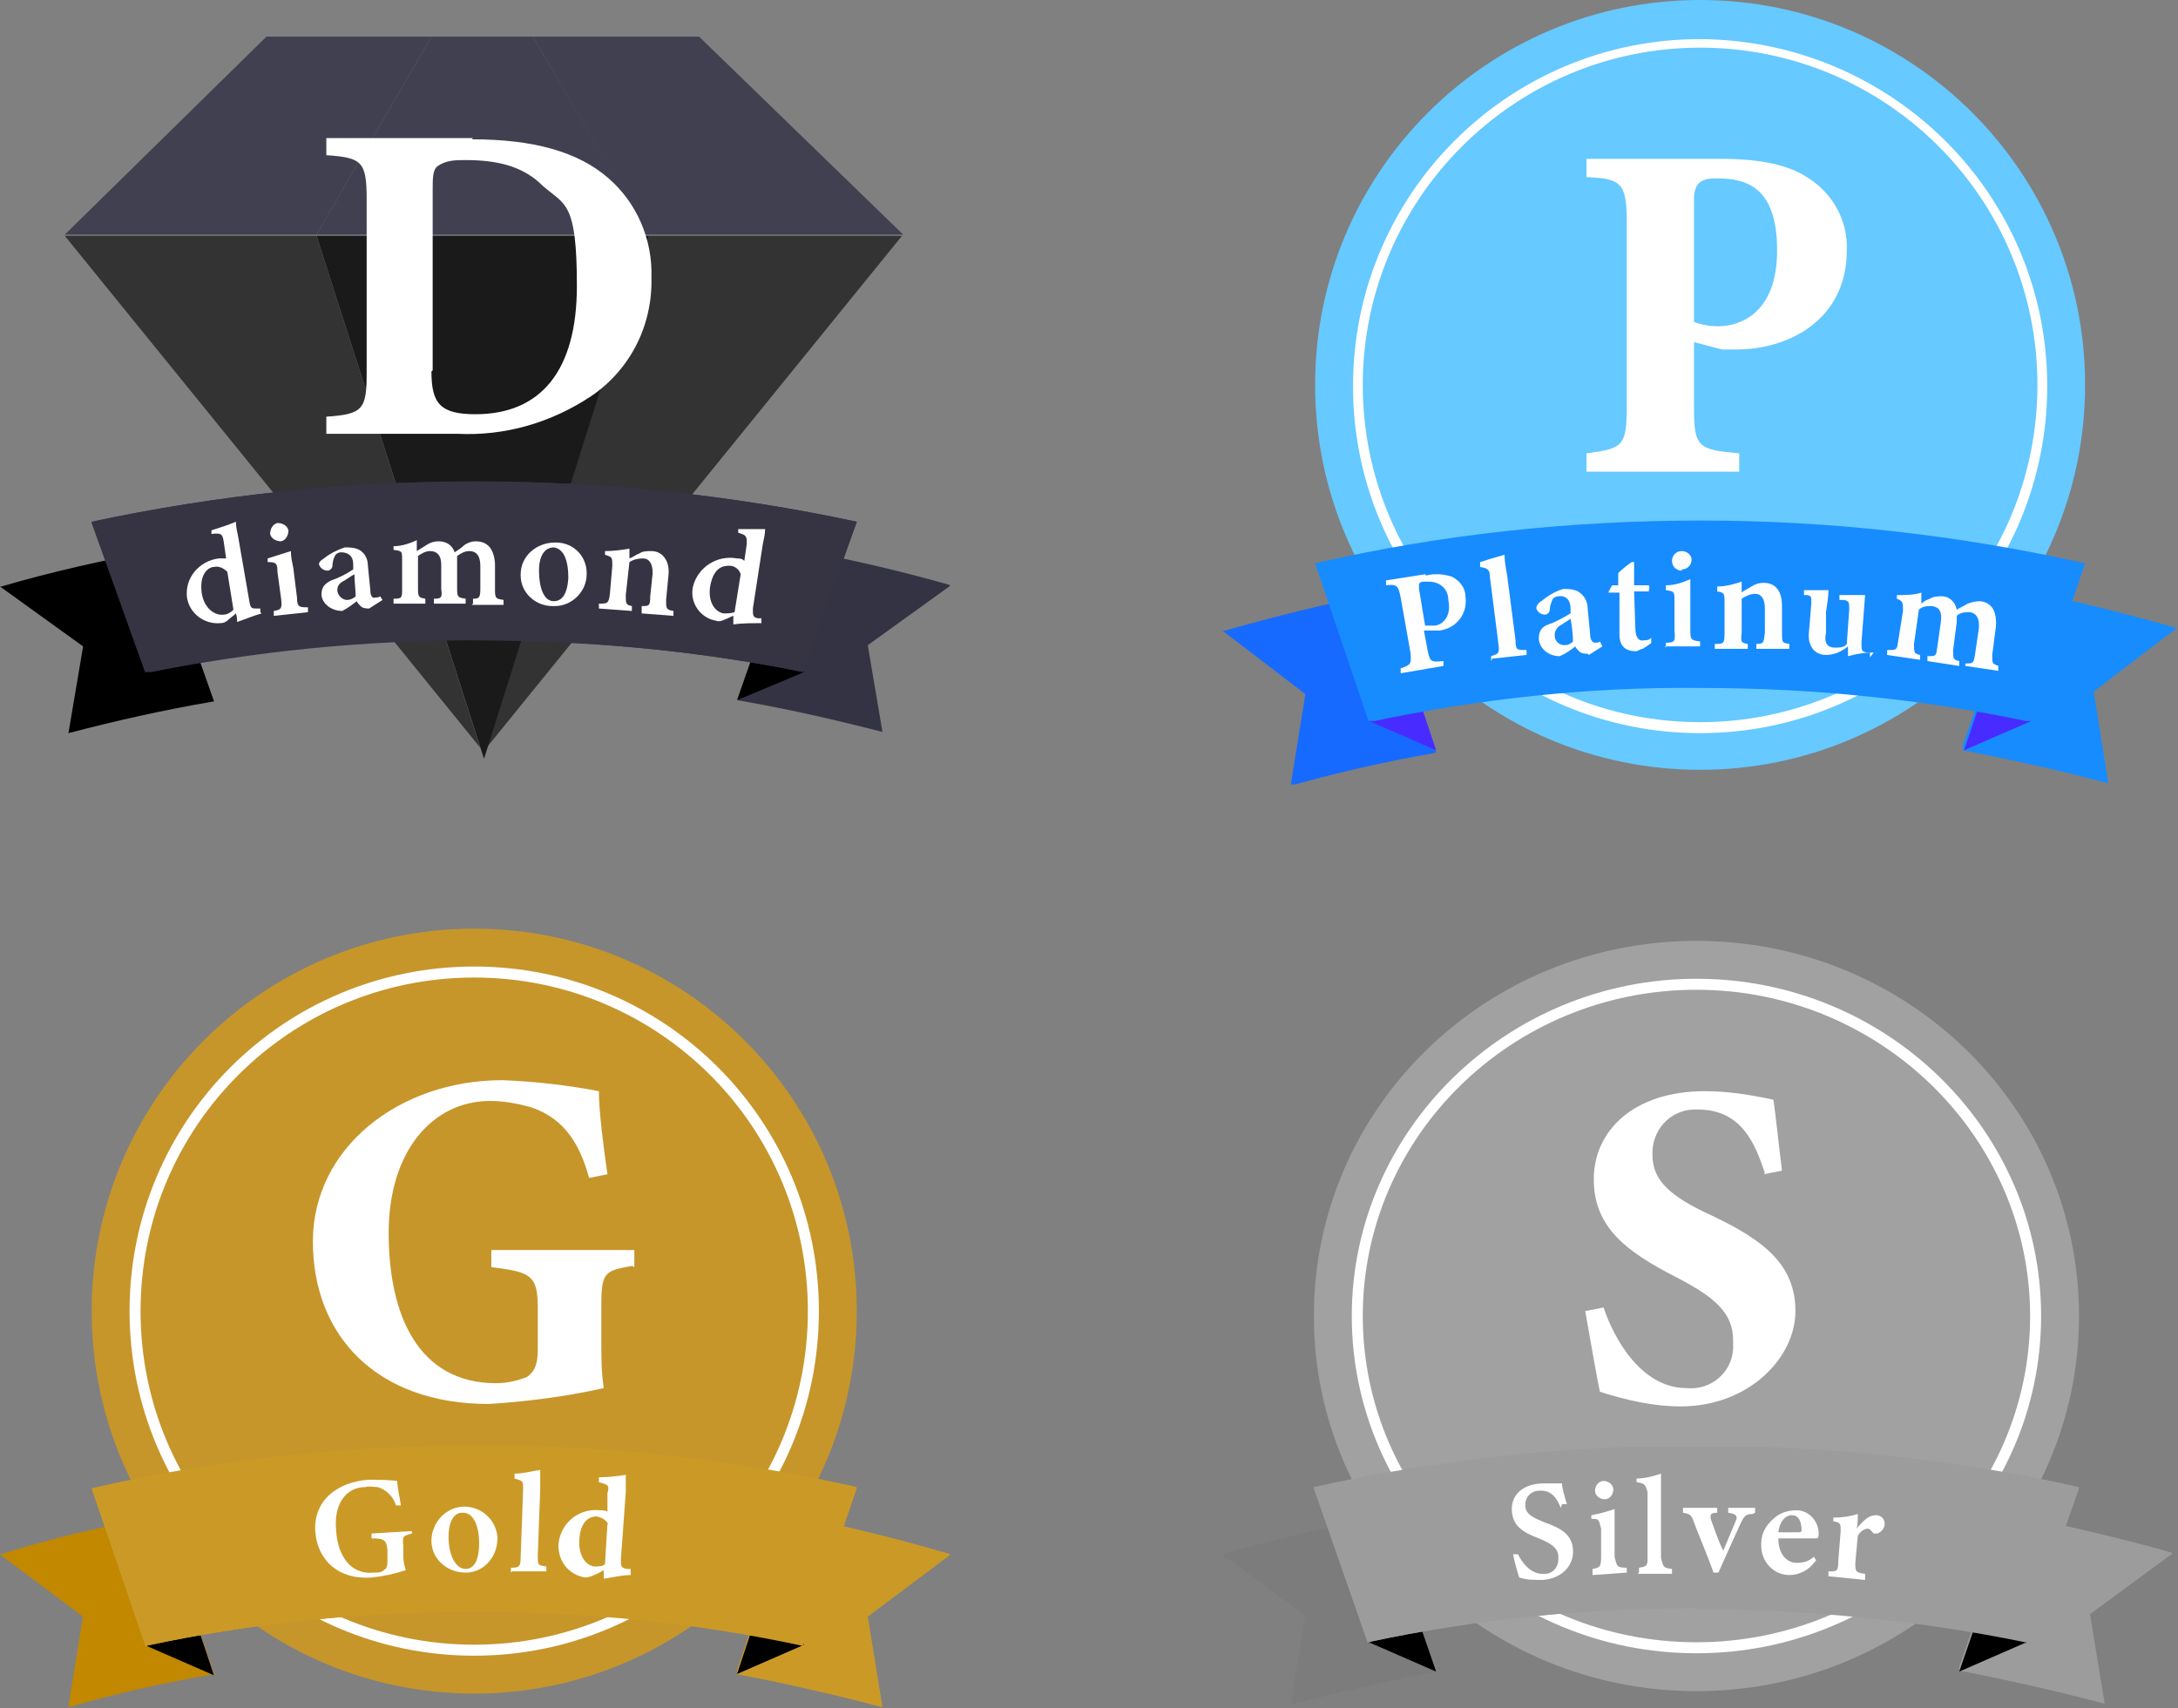 <?xml version="1.0" encoding="UTF-8"?>
<svg xmlns="http://www.w3.org/2000/svg" width="178.2" height="139.8" version="1.1" xmlns:xlink="http://www.w3.org/1999/xlink" viewBox="0 0 178.2 139.8">
  <rect x="0" y="0" width="178.2" height="139.8" fill="#808080" stroke="none"/>
  <defs>
    <style>
      .cls-1 {
        clip-path: url(#clippath-45);
      }

      .cls-2 {
        fill: url(#_名称未設定グラデーション_24);
      }

      .cls-2, .cls-3, .cls-4, .cls-5, .cls-6, .cls-7, .cls-8, .cls-9, .cls-10, .cls-11, .cls-12, .cls-13, .cls-14, .cls-15, .cls-16, .cls-17, .cls-18, .cls-19, .cls-20, .cls-21, .cls-22, .cls-23, .cls-24, .cls-25, .cls-26, .cls-27, .cls-28, .cls-29, .cls-30, .cls-31, .cls-32, .cls-33 {
        stroke-width: 0px;
      }

      .cls-34 {
        clip-path: url(#clippath-20);
      }

      .cls-3 {
        fill: url(#_名称未設定グラデーション_2);
      }

      .cls-35 {
        clip-path: url(#clippath-11);
      }

      .cls-36 {
        clip-path: url(#clippath-16);
      }

      .cls-37 {
        clip-path: url(#clippath-33);
      }

      .cls-4 {
        fill: #000;
      }

      .cls-38 {
        clip-path: url(#clippath-47);
      }

      .cls-5 {
        fill: url(#_名称未設定グラデーション_15);
      }

      .cls-39 {
        clip-path: url(#clippath-41);
      }

      .cls-40 {
        clip-path: url(#clippath-32);
      }

      .cls-6 {
        fill: url(#_名称未設定グラデーション_26);
      }

      .cls-7 {
        fill: url(#_名称未設定グラデーション_12);
      }

      .cls-8 {
        fill: url(#_名称未設定グラデーション_13);
      }

      .cls-9 {
        fill: url(#_名称未設定グラデーション_5);
      }

      .cls-41 {
        clip-path: url(#clippath-2);
      }

      .cls-42 {
        clip-path: url(#clippath-13);
      }

      .cls-43, .cls-44 {
        isolation: isolate;
      }

      .cls-45 {
        clip-path: url(#clippath-37);
      }

      .cls-46 {
        clip-path: url(#clippath-46);
      }

      .cls-47 {
        clip-path: url(#clippath-25);
      }

      .cls-10 {
        fill: url(#_名称未設定グラデーション_10);
      }

      .cls-48 {
        clip-path: url(#clippath-15);
      }

      .cls-49 {
        clip-path: url(#clippath-6);
      }

      .cls-50 {
        clip-path: url(#clippath-40);
      }

      .cls-51 {
        clip-path: url(#clippath-26);
      }

      .cls-11 {
        fill: url(#_名称未設定グラデーション_4);
      }

      .cls-12 {
        fill: none;
      }

      .cls-13 {
        fill: url(#_名称未設定グラデーション_11);
      }

      .cls-52 {
        clip-path: url(#clippath-7);
      }

      .cls-53 {
        clip-path: url(#clippath-21);
      }

      .cls-54 {
        clip-path: url(#clippath-34);
      }

      .cls-55 {
        clip-path: url(#clippath-1);
      }

      .cls-56 {
        clip-path: url(#clippath-4);
      }

      .cls-57 {
        clip-path: url(#clippath-38);
      }

      .cls-58 {
        clip-path: url(#clippath-36);
      }

      .cls-59 {
        clip-path: url(#clippath-27);
      }

      .cls-14 {
        fill: url(#_名称未設定グラデーション);
      }

      .cls-60 {
        clip-path: url(#clippath-44);
      }

      .cls-15 {
        fill: url(#_名称未設定グラデーション_22);
      }

      .cls-61 {
        clip-path: url(#clippath-12);
      }

      .cls-16 {
        fill: url(#_名称未設定グラデーション_19);
      }

      .cls-17 {
        fill: url(#_名称未設定グラデーション_25);
      }

      .cls-18 {
        fill: url(#_名称未設定グラデーション_3);
      }

      .cls-62 {
        clip-path: url(#clippath-24);
      }

      .cls-19 {
        fill: #482cff;
      }

      .cls-63 {
        clip-path: url(#clippath-30);
      }

      .cls-20 {
        fill: url(#_名称未設定グラデーション_6);
      }

      .cls-64 {
        clip-path: url(#clippath-22);
      }

      .cls-65 {
        clip-path: url(#clippath-9);
      }

      .cls-66 {
        clip-path: url(#clippath-52);
      }

      .cls-67 {
        clip-path: url(#clippath);
      }

      .cls-68 {
        clip-path: url(#clippath-50);
      }

      .cls-21 {
        fill: url(#_名称未設定グラデーション_14);
      }

      .cls-69 {
        clip-path: url(#clippath-48);
      }

      .cls-70 {
        clip-path: url(#clippath-39);
      }

      .cls-22 {
        fill: url(#_名称未設定グラデーション_18);
      }

      .cls-71 {
        clip-path: url(#clippath-19);
      }

      .cls-23 {
        fill: url(#_名称未設定グラデーション_16);
      }

      .cls-72 {
        clip-path: url(#clippath-31);
      }

      .cls-73 {
        clip-path: url(#clippath-3);
      }

      .cls-74 {
        clip-path: url(#clippath-43);
      }

      .cls-75 {
        clip-path: url(#clippath-8);
      }

      .cls-24 {
        fill: url(#_名称未設定グラデーション_8);
      }

      .cls-25 {
        fill: #fff;
      }

      .cls-76 {
        clip-path: url(#clippath-29);
      }

      .cls-77 {
        clip-path: url(#clippath-18);
      }

      .cls-78 {
        clip-path: url(#clippath-14);
      }

      .cls-79 {
        clip-path: url(#clippath-17);
      }

      .cls-26 {
        fill: url(#_名称未設定グラデーション_28);
      }

      .cls-80 {
        clip-path: url(#clippath-5);
      }

      .cls-81 {
        clip-path: url(#clippath-42);
      }

      .cls-27 {
        fill: url(#_名称未設定グラデーション_27);
      }

      .cls-28 {
        fill: url(#_名称未設定グラデーション_7);
      }

      .cls-29 {
        fill: url(#_名称未設定グラデーション_17);
      }

      .cls-30 {
        fill: url(#_名称未設定グラデーション_21);
      }

      .cls-82 {
        clip-path: url(#clippath-10);
      }

      .cls-83 {
        clip-path: url(#clippath-23);
      }

      .cls-84 {
        clip-path: url(#clippath-49);
      }

      .cls-31 {
        fill: url(#_名称未設定グラデーション_20);
      }

      .cls-85 {
        clip-path: url(#clippath-51);
      }

      .cls-44 {
        mix-blend-mode: multiply;
      }

      .cls-32 {
        fill: url(#_名称未設定グラデーション_9);
      }

      .cls-86 {
        clip-path: url(#clippath-28);
      }

      .cls-33 {
        fill: url(#_名称未設定グラデーション_23);
      }

      .cls-87 {
        clip-path: url(#clippath-35);
      }
    </style>
    <clipPath id="clippath">
      <rect class="cls-12" y="3" width="77.7" height="59.1"/>
    </clipPath>
    <clipPath id="clippath-1">
      <polygon class="cls-12" points="43.6 3 53.1 19.3 74 19.3 57.2 3 43.6 3"/>
    </clipPath>
    <linearGradient id="_名称未設定グラデーション" data-name="名称未設定グラデーション" x1="-533.3" y1="555.4" x2="-533.3" y2="555.4" gradientTransform="translate(16182.3 9035.2) scale(30.3 -16.2)" gradientUnits="userSpaceOnUse">
      <stop offset="0" stop-color="#686786"/>
      <stop offset="0" stop-color="#686786"/>
      <stop offset=".2" stop-color="#656482"/>
      <stop offset=".4" stop-color="#5e5d78"/>
      <stop offset=".6" stop-color="#515066"/>
      <stop offset=".8" stop-color="#3f3e4d"/>
      <stop offset=".9" stop-color="#28282e"/>
      <stop offset="1" stop-color="#1a1a1a"/>
    </linearGradient>
    <clipPath id="clippath-2">
      <polygon class="cls-12" points="21.8 3 5.3 19.2 25.9 19.2 35.3 3 21.8 3"/>
    </clipPath>
    <linearGradient id="_名称未設定グラデーション_2" data-name="名称未設定グラデーション 2" x1="-531.8" y1="555.4" x2="-531.8" y2="555.4" gradientTransform="translate(15947.6 9035.2) scale(30 -16.2)" gradientUnits="userSpaceOnUse">
      <stop offset="0" stop-color="#686786"/>
      <stop offset="0" stop-color="#686786"/>
      <stop offset=".2" stop-color="#656482"/>
      <stop offset=".4" stop-color="#5e5d78"/>
      <stop offset=".6" stop-color="#515066"/>
      <stop offset=".8" stop-color="#3f3e4d"/>
      <stop offset=".9" stop-color="#28282e"/>
      <stop offset="1" stop-color="#1a1a1a"/>
    </linearGradient>
    <clipPath id="clippath-3">
      <polygon class="cls-12" points="25.9 19.2 53.1 19.2 43.6 3 35.3 3 25.9 19.2"/>
    </clipPath>
    <linearGradient id="_名称未設定グラデーション_3" data-name="名称未設定グラデーション 3" x1="-530.7" y1="555.3" x2="-530.7" y2="555.3" gradientTransform="translate(14449.6 9031.7) scale(27.2 -16.2)" gradientUnits="userSpaceOnUse">
      <stop offset="0" stop-color="#686786"/>
      <stop offset="0" stop-color="#686786"/>
      <stop offset=".2" stop-color="#656482"/>
      <stop offset=".4" stop-color="#5e5d78"/>
      <stop offset=".6" stop-color="#515066"/>
      <stop offset=".8" stop-color="#3f3e4d"/>
      <stop offset=".9" stop-color="#28282e"/>
      <stop offset="1" stop-color="#1a1a1a"/>
    </linearGradient>
    <clipPath id="clippath-4">
      <polygon class="cls-12" points="53.1 19.3 39.8 61.2 73.8 19.3 53.1 19.3"/>
    </clipPath>
    <linearGradient id="_名称未設定グラデーション_4" data-name="名称未設定グラデーション 4" x1="-535" y1="572" x2="-534.9" y2="572" gradientTransform="translate(18178.3 24047.9) scale(34 -42)" gradientUnits="userSpaceOnUse">
      <stop offset="0" stop-color="#686786"/>
      <stop offset="0" stop-color="#686786"/>
      <stop offset=".2" stop-color="#656482"/>
      <stop offset=".5" stop-color="#5f5e78"/>
      <stop offset=".7" stop-color="#535366"/>
      <stop offset=".8" stop-color="#44434d"/>
      <stop offset="1" stop-color="#333"/>
    </linearGradient>
    <clipPath id="clippath-5">
      <polygon class="cls-12" points="25.9 19.3 39.6 62.1 53.1 19.3 25.9 19.3"/>
    </clipPath>
    <linearGradient id="_名称未設定グラデーション_5" data-name="名称未設定グラデーション 5" x1="-530.8" y1="572.2" x2="-530.7" y2="572.2" gradientTransform="translate(14456.8 24584.9) scale(27.2 -42.9)" gradientUnits="userSpaceOnUse">
      <stop offset="0" stop-color="#686786"/>
      <stop offset="0" stop-color="#686786"/>
      <stop offset=".2" stop-color="#656482"/>
      <stop offset=".4" stop-color="#5e5d78"/>
      <stop offset=".6" stop-color="#515066"/>
      <stop offset=".8" stop-color="#3f3e4d"/>
      <stop offset=".9" stop-color="#28282e"/>
      <stop offset="1" stop-color="#1a1a1a"/>
    </linearGradient>
    <clipPath id="clippath-6">
      <polygon class="cls-12" points="5.3 19.3 39.3 61.2 25.9 19.3 5.3 19.3"/>
    </clipPath>
    <linearGradient id="_名称未設定グラデーション_6" data-name="名称未設定グラデーション 6" x1="-534" y1="572" x2="-533.9" y2="572" gradientTransform="translate(18128.4 24029.9) scale(34 -41.9)" gradientUnits="userSpaceOnUse">
      <stop offset="0" stop-color="#686786"/>
      <stop offset="0" stop-color="#686786"/>
      <stop offset=".2" stop-color="#656482"/>
      <stop offset=".5" stop-color="#5f5e78"/>
      <stop offset=".7" stop-color="#535366"/>
      <stop offset=".8" stop-color="#44434d"/>
      <stop offset="1" stop-color="#333"/>
    </linearGradient>
    <clipPath id="clippath-7">
      <path class="cls-12" d="M0,48l6.8,4.9-1.2,7.1c3.8-1,7.8-1.9,11.9-2.6l-4.4-12.4c-4.5.8-8.9,1.8-13,3Z"/>
    </clipPath>
    <linearGradient id="_名称未設定グラデーション_7" data-name="名称未設定グラデーション 7" x1="-518.5" y1="553.1" x2="-518.4" y2="553.1" gradientTransform="translate(9050.8 8338.5) scale(17.5 -15)" gradientUnits="userSpaceOnUse">
      <stop offset="0" stop-color="#686786"/>
      <stop offset="0" stop-color="#686786"/>
      <stop offset="1" stop-color="#000"/>
    </linearGradient>
    <clipPath id="clippath-8">
      <rect class="cls-12" y="3" width="77.7" height="59.1"/>
    </clipPath>
    <clipPath id="clippath-9">
      <path class="cls-12" d="M60.3,57.3c4.1.7,8,1.6,11.9,2.6l-1.2-7.1,6.8-4.9c-4.2-1.2-8.5-2.2-13-3l-4.4,12.4Z"/>
    </clipPath>
    <linearGradient id="_名称未設定グラデーション_8" data-name="名称未設定グラデーション 8" x1="-521.9" y1="553.1" x2="-521.9" y2="553.1" gradientTransform="translate(9110.5 8338.4) scale(17.5 -15)" gradientUnits="userSpaceOnUse">
      <stop offset="0" stop-color="#686786"/>
      <stop offset="0" stop-color="#686786"/>
      <stop offset="1" stop-color="#000"/>
    </linearGradient>
    <clipPath id="clippath-10">
      <rect class="cls-12" y="3" width="77.7" height="59.1"/>
    </clipPath>
    <clipPath id="clippath-11">
      <path class="cls-12" d="M7.5,42.8l4.4,12.3c8.8-1.8,17.9-2.7,26.9-2.7,9,0,18.1.8,26.9,2.6l4.4-12.3c-10.3-2.2-20.7-3.3-31.2-3.3-10.6,0-21.1,1.1-31.4,3.3Z"/>
    </clipPath>
    <linearGradient id="_名称未設定グラデーション_9" data-name="名称未設定グラデーション 9" x1="-541.3" y1="554.3" x2="-541.3" y2="554.3" gradientTransform="translate(33897.4 8717.2) scale(62.6 -15.6)" gradientUnits="userSpaceOnUse">
      <stop offset="0" stop-color="#686786"/>
      <stop offset="0" stop-color="#686786"/>
      <stop offset="1" stop-color="#000"/>
    </linearGradient>
    <clipPath id="clippath-12">
      <rect class="cls-12" y="3" width="77.7" height="59.1"/>
    </clipPath>
    <clipPath id="clippath-13">
      <rect class="cls-12" x="7.5" y="39.4" width="62.6" height="15.6"/>
    </clipPath>
    <clipPath id="clippath-14">
      <path class="cls-12" d="M38.8,52.4c9,0,18.1.8,26.9,2.6l4.4-12.3c-10.3-2.2-20.7-3.3-31.2-3.3-10.6,0-21.1,1.1-31.4,3.3l4.4,12.3c8.8-1.8,17.9-2.7,26.9-2.7Z"/>
    </clipPath>
    <linearGradient id="_名称未設定グラデーション_10" data-name="名称未設定グラデーション 10" x1="-541.3" y1="554.3" x2="-541.3" y2="554.3" gradientTransform="translate(33896.9 8716.6) scale(62.6 -15.6)" gradientUnits="userSpaceOnUse">
      <stop offset="0" stop-color="#686786"/>
      <stop offset="0" stop-color="#686786"/>
      <stop offset="1" stop-color="#040000"/>
    </linearGradient>
    <clipPath id="clippath-15">
      <path class="cls-12" d="M100,51.6l6.8,5.2-1.2,7.5c3.9-1.1,7.9-2,11.9-2.7l-4.5-13.1c-4.5.9-8.9,2-13.1,3.2Z"/>
    </clipPath>
    <linearGradient id="_名称未設定グラデーション_11" data-name="名称未設定グラデーション 11" x1="-518.7" y1="554.6" x2="-518.6" y2="554.6" gradientTransform="translate(9212.4 8818.2) scale(17.6 -15.8)" gradientUnits="userSpaceOnUse">
      <stop offset="0" stop-color="#17adff"/>
      <stop offset="0" stop-color="#17adff"/>
      <stop offset="1" stop-color="#176aff"/>
    </linearGradient>
    <clipPath id="clippath-16">
      <rect class="cls-12" x="100" width="78.2" height="64.2"/>
    </clipPath>
    <clipPath id="clippath-17">
      <path class="cls-12" d="M160.6,61.4c4.1.8,8.1,1.7,11.9,2.7l-1.2-7.5,6.8-5.2c-4.2-1.2-8.6-2.3-13.1-3.2l-4.5,13.1Z"/>
    </clipPath>
    <linearGradient id="_名称未設定グラデーション_12" data-name="名称未設定グラデーション 12" x1="-522.1" y1="554.6" x2="-522.1" y2="554.6" gradientTransform="translate(9272.5 8817.6) scale(17.6 -15.8)" gradientUnits="userSpaceOnUse">
      <stop offset="0" stop-color="#17adff"/>
      <stop offset="0" stop-color="#17adff"/>
      <stop offset="1" stop-color="#176aff"/>
    </linearGradient>
    <clipPath id="clippath-18">
      <rect class="cls-12" x="100" width="78.2" height="64.2"/>
    </clipPath>
    <clipPath id="clippath-19">
      <path class="cls-12" d="M139.1,0c-17.4,0-31.5,14.1-31.5,31.5,0,17.4,14.1,31.5,31.5,31.5,17.4,0,31.5-14.1,31.5-31.5h0C170.6,14.1,156.5,0,139.1,0Z"/>
    </clipPath>
    <linearGradient id="_名称未設定グラデーション_13" data-name="名称未設定グラデーション 13" x1="-541.4" y1="575.5" x2="-541.4" y2="575.5" gradientTransform="translate(34217.5 36299.1) scale(63 -63)" gradientUnits="userSpaceOnUse">
      <stop offset="0" stop-color="#8bd6ff"/>
      <stop offset="0" stop-color="#8bd6ff"/>
      <stop offset="1" stop-color="#41bcff"/>
    </linearGradient>
    <clipPath id="clippath-20">
      <rect class="cls-12" x="100" width="78.2" height="64.2"/>
    </clipPath>
    <clipPath id="clippath-21">
      <path class="cls-12" d="M107.6,46.1l4.4,13c8.9-1.9,18-2.9,27.1-2.8,9.1,0,18.2.9,27.1,2.8l4.4-13c-10.3-2.3-20.8-3.5-31.4-3.5-10.6,0-21.2,1.1-31.6,3.5Z"/>
    </clipPath>
    <linearGradient id="_名称未設定グラデーション_14" data-name="名称未設定グラデーション 14" x1="-541.4" y1="555.8" x2="-541.4" y2="555.8" gradientTransform="translate(34218 9217) scale(63 -16.5)" gradientUnits="userSpaceOnUse">
      <stop offset="0" stop-color="#17adff"/>
      <stop offset="0" stop-color="#17adff"/>
      <stop offset="1" stop-color="#176aff"/>
    </linearGradient>
    <clipPath id="clippath-22">
      <rect class="cls-12" x="100" width="78.2" height="64.2"/>
    </clipPath>
    <clipPath id="clippath-23">
      <rect class="cls-12" y="76" width="77.7" height="63.8"/>
    </clipPath>
    <clipPath id="clippath-24">
      <path class="cls-12" d="M38.8,76c-17.3,0-31.3,14-31.3,31.3,0,17.3,14,31.3,31.3,31.3,17.3,0,31.3-14,31.3-31.3h0c0-17.3-14-31.3-31.3-31.3Z"/>
    </clipPath>
    <linearGradient id="_名称未設定グラデーション_15" data-name="名称未設定グラデーション 15" x1="-549.1" y1="574.6" x2="-549.1" y2="574.6" gradientTransform="translate(48622.2 50989.3) scale(88.6 -88.6)" gradientUnits="userSpaceOnUse">
      <stop offset="0" stop-color="#d4ac4d"/>
      <stop offset="0" stop-color="#d4ac4d"/>
      <stop offset="1" stop-color="#b78009"/>
    </linearGradient>
    <clipPath id="clippath-25">
      <rect class="cls-12" y="76" width="77.7" height="63.8"/>
    </clipPath>
    <clipPath id="clippath-26">
      <path class="cls-12" d="M0,127.2l6.8,5.1-1.2,7.4c3.8-1.1,7.8-2,11.9-2.7l-4.4-13c-4.5.9-8.9,1.9-13,3.2Z"/>
    </clipPath>
    <linearGradient id="_名称未設定グラデーション_16" data-name="名称未設定グラデーション 16" x1="-518.5" y1="554.4" x2="-518.4" y2="554.4" gradientTransform="translate(9050.8 8835.6) scale(17.5 -15.7)" gradientUnits="userSpaceOnUse">
      <stop offset="0" stop-color="#d4ac4d"/>
      <stop offset="0" stop-color="#d4ac4d"/>
      <stop offset="1" stop-color="#c18800"/>
    </linearGradient>
    <clipPath id="clippath-27">
      <rect class="cls-12" y="76" width="77.7" height="63.8"/>
    </clipPath>
    <clipPath id="clippath-28">
      <rect class="cls-12" y="124.1" width="17.5" height="15.7"/>
    </clipPath>
    <clipPath id="clippath-29">
      <path class="cls-12" d="M0,127.2l6.8,5.1-1.2,7.4c3.8-1.1,7.8-2,11.9-2.7l-4.4-13c-4.5.9-8.9,1.9-13,3.2Z"/>
    </clipPath>
    <linearGradient id="_名称未設定グラデーション_17" data-name="名称未設定グラデーション 17" x1="-518.5" y1="554.4" x2="-518.4" y2="554.4" gradientTransform="translate(9050.2 8835.6) scale(17.5 -15.7)" gradientUnits="userSpaceOnUse">
      <stop offset="0" stop-color="#d4ac4d"/>
      <stop offset="0" stop-color="#d4ac4d"/>
      <stop offset="1" stop-color="#c18800"/>
    </linearGradient>
    <clipPath id="clippath-30">
      <path class="cls-12" d="M60.3,137c4.1.8,8,1.7,11.9,2.7l-1.2-7.4,6.8-5.1c-4.2-1.2-8.5-2.3-13-3.2l-4.4,13Z"/>
    </clipPath>
    <linearGradient id="_名称未設定グラデーション_18" data-name="名称未設定グラデーション 18" x1="-521.9" y1="554.4" x2="-521.9" y2="554.4" gradientTransform="translate(9110.5 8834.4) scale(17.5 -15.7)" gradientUnits="userSpaceOnUse">
      <stop offset="0" stop-color="#d4ac4d"/>
      <stop offset="0" stop-color="#d4ac4d"/>
      <stop offset="1" stop-color="#c18800"/>
    </linearGradient>
    <clipPath id="clippath-31">
      <rect class="cls-12" y="76" width="77.7" height="63.8"/>
    </clipPath>
    <clipPath id="clippath-32">
      <rect class="cls-12" x="60.3" y="124" width="17.5" height="15.7"/>
    </clipPath>
    <clipPath id="clippath-33">
      <path class="cls-12" d="M77.7,127.2l-6.8,5.1,1.2,7.4c-3.8-1.1-7.8-2-11.9-2.7l4.4-13c4.5.9,8.9,1.9,13,3.2h0Z"/>
    </clipPath>
    <linearGradient id="_名称未設定グラデーション_19" data-name="名称未設定グラデーション 19" x1="-521.9" y1="554.4" x2="-521.9" y2="554.4" gradientTransform="translate(9111.1 8835.5) scale(17.5 -15.7)" gradientUnits="userSpaceOnUse">
      <stop offset="0" stop-color="#d4ac4d"/>
      <stop offset="0" stop-color="#d4ac4d"/>
      <stop offset="1" stop-color="#c18800"/>
    </linearGradient>
    <clipPath id="clippath-34">
      <path class="cls-12" d="M7.5,121.8l4.4,12.9c8.8-1.9,17.9-2.8,26.9-2.8,9,0,18.1.9,26.9,2.8l4.4-12.9c-10.2-2.3-20.7-3.5-31.2-3.4-10.6,0-21.1,1.1-31.4,3.5Z"/>
    </clipPath>
    <linearGradient id="_名称未設定グラデーション_20" data-name="名称未設定グラデーション 20" x1="-541.3" y1="555.6" x2="-541.3" y2="555.6" gradientTransform="translate(33897.4 9231.5) scale(62.6 -16.4)" gradientUnits="userSpaceOnUse">
      <stop offset="0" stop-color="#d4ac4d"/>
      <stop offset="0" stop-color="#d4ac4d"/>
      <stop offset="1" stop-color="#c18800"/>
    </linearGradient>
    <clipPath id="clippath-35">
      <rect class="cls-12" y="76" width="77.7" height="63.8"/>
    </clipPath>
    <clipPath id="clippath-36">
      <rect class="cls-12" x="7.5" y="118.3" width="62.6" height="16.4"/>
    </clipPath>
    <clipPath id="clippath-37">
      <path class="cls-12" d="M38.8,131.8c9,0,18.1.9,26.9,2.8l4.4-12.9c-10.2-2.3-20.7-3.5-31.2-3.4-10.6,0-21.1,1.1-31.4,3.5l4.4,12.9c8.8-1.9,17.9-2.8,26.9-2.8h0Z"/>
    </clipPath>
    <linearGradient id="_名称未設定グラデーション_21" data-name="名称未設定グラデーション 21" x1="-541.3" y1="555.6" x2="-541.3" y2="555.6" gradientTransform="translate(33896.9 9231.5) scale(62.6 -16.4)" gradientUnits="userSpaceOnUse">
      <stop offset="0" stop-color="#d4ac4d"/>
      <stop offset="0" stop-color="#d4ac4d"/>
      <stop offset="1" stop-color="#c18800"/>
    </linearGradient>
    <clipPath id="clippath-38">
      <rect class="cls-12" x="100" y="77" width="77.7" height="62.4"/>
    </clipPath>
    <clipPath id="clippath-39">
      <path class="cls-12" d="M138.8,77c-17.3,0-31.3,13.7-31.3,30.7s14,30.7,31.3,30.7,31.3-13.7,31.3-30.7-14-30.7-31.3-30.7Z"/>
    </clipPath>
    <linearGradient id="_名称未設定グラデーション_22" data-name="名称未設定グラデーション 22" x1="-549.1" y1="574.6" x2="-549.1" y2="574.6" gradientTransform="translate(70471.4 1733) rotate(-45) scale(88.6 -88.6)" gradientUnits="userSpaceOnUse">
      <stop offset="0" stop-color="#bbb"/>
      <stop offset="0" stop-color="#bbb"/>
      <stop offset="1" stop-color="#868687"/>
    </linearGradient>
    <clipPath id="clippath-40">
      <rect class="cls-12" x="100" y="77" width="77.7" height="62.4"/>
    </clipPath>
    <clipPath id="clippath-41">
      <path class="cls-12" d="M100,127.2l6.8,5-1.2,7.3c3.8-1,7.8-1.9,11.9-2.7l-4.4-12.7c-4.5.9-8.9,1.9-13,3.1Z"/>
    </clipPath>
    <linearGradient id="_名称未設定グラデーション_23" data-name="名称未設定グラデーション 23" x1="-518.5" y1="553.8" x2="-518.4" y2="553.8" gradientTransform="translate(9150.8 8643.8) scale(17.5 -15.4)" gradientUnits="userSpaceOnUse">
      <stop offset="0" stop-color="#bbb"/>
      <stop offset="0" stop-color="#bbb"/>
      <stop offset="1" stop-color="#7c7c7c"/>
    </linearGradient>
    <clipPath id="clippath-42">
      <rect class="cls-12" x="100" y="77" width="77.7" height="62.4"/>
    </clipPath>
    <clipPath id="clippath-43">
      <rect class="cls-12" x="100" y="124.1" width="17.5" height="15.4"/>
    </clipPath>
    <clipPath id="clippath-44">
      <path class="cls-12" d="M100,127.2l6.8,5-1.2,7.3c3.8-1,7.8-1.9,11.9-2.7l-4.4-12.7c-4.5.9-8.9,1.9-13,3.1Z"/>
    </clipPath>
    <linearGradient id="_名称未設定グラデーション_24" data-name="名称未設定グラデーション 24" x1="-518.5" y1="553.8" x2="-518.4" y2="553.8" gradientTransform="translate(9150.2 8643.8) scale(17.5 -15.4)" gradientUnits="userSpaceOnUse">
      <stop offset="0" stop-color="#bbb"/>
      <stop offset="0" stop-color="#bbb"/>
      <stop offset="1" stop-color="#7c7c7c"/>
    </linearGradient>
    <clipPath id="clippath-45">
      <path class="cls-12" d="M160.3,136.7c4.1.7,8,1.6,11.9,2.7l-1.2-7.3,6.8-5c-4.2-1.2-8.5-2.2-13-3.1l-4.4,12.7Z"/>
    </clipPath>
    <linearGradient id="_名称未設定グラデーション_25" data-name="名称未設定グラデーション 25" x1="-521.9" y1="553.8" x2="-521.9" y2="553.8" gradientTransform="translate(9210.5 8642.6) scale(17.5 -15.4)" gradientUnits="userSpaceOnUse">
      <stop offset="0" stop-color="#bbb"/>
      <stop offset="0" stop-color="#bbb"/>
      <stop offset="1" stop-color="#7c7c7c"/>
    </linearGradient>
    <clipPath id="clippath-46">
      <rect class="cls-12" x="100" y="77" width="77.7" height="62.4"/>
    </clipPath>
    <clipPath id="clippath-47">
      <rect class="cls-12" x="160.3" y="124" width="17.5" height="15.4"/>
    </clipPath>
    <clipPath id="clippath-48">
      <path class="cls-12" d="M177.7,127.1l-6.8,5,1.2,7.3c-3.8-1-7.8-1.9-11.9-2.7l4.4-12.7c4.5.9,8.9,1.9,13,3.1h0Z"/>
    </clipPath>
    <linearGradient id="_名称未設定グラデーション_26" data-name="名称未設定グラデーション 26" x1="-521.9" y1="553.8" x2="-521.9" y2="553.8" gradientTransform="translate(9211.1 8643.7) scale(17.5 -15.4)" gradientUnits="userSpaceOnUse">
      <stop offset="0" stop-color="#bbb"/>
      <stop offset="0" stop-color="#bbb"/>
      <stop offset="1" stop-color="#7c7c7c"/>
    </linearGradient>
    <clipPath id="clippath-49">
      <path class="cls-12" d="M107.5,121.8l4.4,12.6c8.8-1.9,17.9-2.8,26.9-2.8,9,0,18.1.9,26.9,2.7l4.4-12.6c-10.2-2.3-20.7-3.4-31.2-3.4-10.6,0-21.1,1.1-31.4,3.4Z"/>
    </clipPath>
    <linearGradient id="_名称未設定グラデーション_27" data-name="名称未設定グラデーション 27" x1="-541.3" y1="555" x2="-541.3" y2="555" gradientTransform="translate(33997.4 9031.6) scale(62.6 -16)" gradientUnits="userSpaceOnUse">
      <stop offset="0" stop-color="#bbb"/>
      <stop offset="0" stop-color="#bbb"/>
      <stop offset="1" stop-color="#7c7c7c"/>
    </linearGradient>
    <clipPath id="clippath-50">
      <rect class="cls-12" x="100" y="77" width="77.7" height="62.4"/>
    </clipPath>
    <clipPath id="clippath-51">
      <rect class="cls-12" x="107.5" y="118.4" width="62.6" height="16"/>
    </clipPath>
    <clipPath id="clippath-52">
      <path class="cls-12" d="M138.8,131.7c9,0,18.1.9,26.9,2.7l4.4-12.6c-10.2-2.3-20.7-3.4-31.2-3.4-10.6,0-21.1,1.1-31.4,3.4l4.4,12.6c8.8-1.9,17.9-2.8,26.9-2.8Z"/>
    </clipPath>
    <linearGradient id="_名称未設定グラデーション_28" data-name="名称未設定グラデーション 28" x1="-541.3" y1="555" x2="-541.3" y2="555" gradientTransform="translate(33996.9 9031.6) scale(62.6 -16)" gradientUnits="userSpaceOnUse">
      <stop offset="0" stop-color="#bbb"/>
      <stop offset="0" stop-color="#bbb"/>
      <stop offset="1" stop-color="#7c7c7c"/>
    </linearGradient>
  </defs>
  <g class="cls-43">
    <g id="_レイヤー_1" data-name="レイヤー 1">
      <g>
        <g class="cls-67">
          <g>
            <g class="cls-55">
              <rect class="cls-14" x="43.6" y="3" width="30.3" height="16.2"/>
            </g>
            <g class="cls-41">
              <rect class="cls-3" x="5.3" y="3" width="30" height="16.2"/>
            </g>
            <g class="cls-73">
              <rect class="cls-18" x="25.9" y="3" width="27.2" height="16.2"/>
            </g>
            <g class="cls-56">
              <rect class="cls-11" x="39.8" y="19.3" width="34" height="42"/>
            </g>
            <g class="cls-80">
              <rect class="cls-9" x="25.9" y="19.3" width="27.2" height="42.9"/>
            </g>
            <g class="cls-49">
              <rect class="cls-20" x="5.3" y="19.3" width="34" height="41.9"/>
            </g>
            <g class="cls-52">
              <rect class="cls-28" y="45" width="17.5" height="15"/>
            </g>
            <g class="cls-75">
              <path class="cls-4" d="M12,55.1l5.5,2.3-2-5.7-3.5,3.4Z"/>
            </g>
            <g class="cls-65">
              <rect class="cls-24" x="60.3" y="44.9" width="17.5" height="15"/>
            </g>
            <g class="cls-82">
              <path class="cls-4" d="M65.8,55l-5.5,2.3,2-5.7,3.5,3.4Z"/>
            </g>
            <g class="cls-35">
              <rect class="cls-32" x="7.5" y="39.4" width="62.6" height="15.6"/>
            </g>
            <g class="cls-61">
              <g>
                <g class="cls-44">
                  <g class="cls-42">
                    <g class="cls-78">
                      <rect class="cls-10" x="7.5" y="39.4" width="62.6" height="15.6"/>
                    </g>
                  </g>
                </g>
                <path class="cls-25" d="M21.4,50.2c-.7.2-1.4.5-2,.7,0-.2,0-.4-.1-.7-.2.2-.5.4-.6.5-.2.2-.4.3-.7.3-1.3.1-2.5-.8-2.7-2.1-.2-1.6,1-3,2.6-3.2,0,0,0,0,0,0,.2,0,.4,0,.6,0l-.2-1.4c-.1-.6-.2-.7-1-.6v-.3c.6-.2,1.3-.4,2-.7,0,.4.1.8.2,1.3l.9,5.2c.1.6.2.6.6.6h.3s0,.3,0,.3ZM18.6,46.8c-.3-.3-.7-.5-1.1-.4-.4,0-1.2.5-1,2.1.2,1.4,1.2,1.9,1.8,1.8.3,0,.6-.2.8-.4l-.5-3.1Z"/>
                <path class="cls-25" d="M22.4,50.4v-.4c.6-.1.7-.2.6-1l-.3-2.2c0-.7-.1-.8-.8-.8v-.3c.6-.2,1.3-.4,1.9-.6,0,.5.1.9.2,1.4l.3,2.4c0,.8.2.8.9.8v.4s-2.8.3-2.8.3ZM23,44.3c-.4,0-.8-.2-.9-.6,0-.4.2-.8.6-.9.4,0,.8.2.9.6,0,.4-.2.8-.6.9,0,0,0,0,0,0"/>
                <path class="cls-25" d="M30.2,49.8c-.2,0-.5,0-.7-.2-.1-.1-.3-.3-.3-.4-.4.3-.8.6-1.2.8-.8,0-1.6-.5-1.7-1.3,0,0,0,0,0,0,0-.6.2-.9.8-1.2.6-.2,1.2-.5,1.8-.9v-.4c0-.7-.4-1-1-1-.2,0-.4.1-.5.3-.1.2-.2.5-.2.8,0,.2-.2.4-.4.4-.3,0-.6-.2-.7-.5,0-.2.1-.3.4-.5.5-.4,1.1-.7,1.7-.9.4,0,.8,0,1.2.2.5.3.7.8.7,1.3l.2,2c0,.5.2.7.4.6.1,0,.3,0,.4-.1l.2.3-1.1.7ZM29,47c-.2.1-.5.3-.8.5-.4.2-.6.4-.6.8,0,.4.4.8.8.8,0,0,0,0,0,0,.2,0,.5-.1.7-.3,0-.5-.1-1.2-.1-1.8"/>
                <path class="cls-25" d="M38.7,49.4v-.4c.5,0,.6-.1.6-.8v-1.9c0-.9-.4-1.2-.9-1.2-.4,0-.7.2-1,.4,0,.1,0,.3,0,.5v2.2c0,.7.1.7.7.8v.4s-2.6,0-2.6,0v-.4c.6,0,.7-.1.6-.8v-2c0-.8-.4-1.1-.9-1.1-.4,0-.7.2-1,.4v2.7c0,.7.1.7.6.8v.4s-2.6,0-2.6,0v-.4c.7,0,.7-.1.7-.8v-2.4c0-.7,0-.7-.7-.8v-.3c.6,0,1.3-.2,1.9-.5,0,.3,0,.6,0,.9.3-.2.5-.3.8-.5.3-.2.6-.3,1-.3.6,0,1.1.3,1.3.9.3-.2.6-.4.8-.6.3-.2.6-.3.9-.3,1,0,1.5.6,1.6,1.8v2.2c0,.7.1.7.7.8v.4s-2.6,0-2.6,0Z"/>
                <path class="cls-25" d="M45.5,44.4c1.4,0,2.5,1.1,2.5,2.5,0,0,0,0,0,.1,0,1.4-1.2,2.6-2.6,2.6,0,0-.1,0-.2,0-1.4,0-2.6-1.1-2.6-2.5,0,0,0,0,0-.1,0-1.5,1.3-2.6,2.8-2.6,0,0,0,0,0,0M45.3,44.8c-.6,0-1.2.5-1.2,1.9,0,1.4.4,2.5,1.2,2.5.5,0,1.1-.3,1.2-1.9,0-1.5-.4-2.4-1.2-2.5"/>
                <path class="cls-25" d="M52.5,50v-.4c.6,0,.7,0,.7-.8l.2-1.9c0-.8-.3-1.2-.8-1.2-.4,0-.8.1-1.1.3l-.3,2.7c0,.7,0,.8.5.9v.4s-2.7-.2-2.7-.2v-.4c.7,0,.8,0,.9-.8l.2-2.3c0-.7,0-.7-.6-.9v-.3c.7,0,1.4-.1,2-.2,0,.2,0,.6,0,.8.3-.1.5-.3.8-.4.3-.2.6-.2,1-.2.9,0,1.5.8,1.4,1.9l-.2,2.1c0,.7,0,.8.6.9v.4s-2.6-.2-2.6-.2Z"/>
                <path class="cls-25" d="M62.2,51c-.7,0-1.5,0-2.2.1v-.7c-.1,0-.4.2-.7.3-.2.1-.5.2-.7.1-1.3-.2-2.2-1.5-1.9-2.8,0,0,0,0,0,0,.4-1.6,2-2.6,3.6-2.3.2,0,.4,0,.6.2l.2-1.4c0-.6,0-.7-.7-.9v-.3c.8,0,1.5,0,2.2,0,0,.4-.1.8-.2,1.3l-.8,5.2c0,.6,0,.7.4.8h.3c0,0,0,.4,0,.4ZM60.6,47c-.1-.4-.5-.7-.9-.7-.4,0-1.3,0-1.6,1.7-.2,1.4.5,2.1,1.1,2.2.3,0,.6,0,.9-.1l.5-3.1Z"/>
                <path class="cls-25" d="M38.6,11.4c5,0,8.7,1,11.2,3.2,2.3,2,3.6,5,3.5,8.1.1,3.9-1.7,7.5-4.9,9.7-3.3,2.2-7.1,3.3-11,3.1h-10.7v-1.4c3-.2,3.3-.6,3.3-3.6v-14.2c0-3.1-.4-3.4-3.3-3.6v-1.4h12ZM35.3,30.4c0,2.6.7,3.5,3.6,3.5,5.3,0,8.3-3.5,8.3-10.5s-1-6.6-2.8-8.2c-1.6-1.6-3.7-2.1-6.3-2.1-.8,0-1.6,0-2.3.5-.4.3-.4,1-.4,2v14.7Z"/>
              </g>
            </g>
          </g>
        </g>
        <g>
          <g class="cls-48">
            <rect class="cls-13" x="100" y="48.4" width="17.6" height="15.8"/>
          </g>
          <g class="cls-36">
            <path class="cls-19" d="M112,59l5.5,2.4-2-6-3.5,3.6Z"/>
          </g>
          <g class="cls-79">
            <rect class="cls-7" x="160.6" y="48.3" width="17.6" height="15.8"/>
          </g>
          <g class="cls-77">
            <path class="cls-19" d="M166.2,59l-5.5,2.4,2-6,3.5,3.6Z"/>
          </g>
          <g class="cls-71">
            <rect class="cls-8" x="107.6" width="63" height="63"/>
          </g>
          <g class="cls-34">
            <g>
              <path class="cls-25" d="M139.1,3.9c15.3,0,27.6,12.4,27.6,27.6,0,15.3-12.4,27.6-27.6,27.6-15.3,0-27.6-12.4-27.6-27.6h0c0-15.2,12.4-27.6,27.6-27.6M139.1,3.2c-15.7,0-28.4,12.7-28.4,28.4,0,15.7,12.7,28.4,28.4,28.4,15.7,0,28.4-12.7,28.4-28.4,0-15.7-12.7-28.3-28.4-28.4"/>
              <path class="cls-25" d="M140.9,13c3.1,0,5.5.5,7.1,1.6,2,1.3,3.2,3.5,3.1,5.9,0,5.7-4.8,8.1-9,8.1-.4,0-.8,0-1.2,0l-2.3-.6v5.3c0,3.3.3,3.5,3.7,3.8v1.5h-12.5v-1.5c2.9-.4,3.3-.5,3.3-3.8v-15c0-3.3-.4-3.7-3.3-3.8v-1.5h11.2ZM138.5,26.3c.7.3,1.4.4,2.1.4,1.8,0,4.8-1.1,4.8-6.2s-2.4-5.9-4.9-5.9c-.5,0-1.1,0-1.5.4-.3.3-.4.8-.4,1.2v10.1Z"/>
            </g>
          </g>
          <g class="cls-53">
            <rect class="cls-21" x="107.6" y="42.5" width="63" height="16.5"/>
          </g>
          <g class="cls-64">
            <g>
              <path class="cls-25" d="M116.7,47.1c.7-.2,1.5-.1,2.1.1.6.3,1.1.9,1.1,1.6.2,1.4-.7,2.6-2.1,2.8,0,0-.1,0-.2,0-.1,0-.2,0-.3,0h-.8c0,0,.3,1.6.3,1.6.2,1,.3,1,1.3.9v.4c0,0-3.5.6-3.5.6v-.4c.8-.3.9-.3.8-1.3l-.8-4.5c-.2-1-.3-1.1-1.2-1v-.4c0,0,3.2-.5,3.2-.5ZM116.6,51.2c.2,0,.5,0,.7,0,.6,0,1.5-.6,1.2-2.1,0-.9-.7-1.5-1.6-1.5-.1,0-.2,0-.3,0-.2,0-.4,0-.5.2,0,0,0,.2,0,.4l.5,3Z"/>
              <path class="cls-25" d="M122,54.1v-.4c.6-.2.7-.2.6-1l-.7-5.5c0-.6-.2-.7-.8-.8v-.4c.6-.2,1.3-.4,2-.6,0,.5.1,1.1.2,1.6l.7,5.4c0,.8.1.8.9.8v.4s-2.8.3-2.8.3Z"/>
              <path class="cls-25" d="M129.9,53.5c-.2,0-.5,0-.7-.2-.1-.1-.3-.3-.3-.4-.4.3-.8.6-1.3.8-.8,0-1.6-.5-1.7-1.4,0,0,0,0,0,0,0-.6.2-1,.8-1.2.6-.2,1.3-.6,1.8-.9v-.4c0-.7-.4-1.1-1-1-.2,0-.4.1-.5.3-.1.3-.2.5-.2.8,0,.2-.2.4-.4.4-.3,0-.6-.2-.7-.5,0-.2.1-.4.4-.6.5-.4,1.1-.8,1.8-1,.4,0,.8,0,1.2.2.5.3.8.8.8,1.4l.2,2.1c0,.6.3.7.4.7.1,0,.3,0,.4-.1l.2.4-1.1.7ZM128.6,50.6c-.2.1-.5.3-.8.5-.4.2-.6.5-.6.9,0,.5.4.8.8.8,0,0,0,0,0,0,.3,0,.5-.1.7-.3,0-.6-.1-1.3-.2-1.9"/>
              <path class="cls-25" d="M134.4,53.1c-.1,0-.3.1-.5.2-.9,0-1.4-.4-1.4-1.4v-3.4c-.1,0-.9,0-.9,0h0c0-.1.3-.6.3-.6h.5s0-1,0-1c.3-.3.8-.7,1.1-.9h.2c0,.4,0,1.1,0,1.9h1.2c.1.1,0,.4,0,.5h-1.2s.1,3,.1,3c0,.9.4,1.1.7,1,.2,0,.4,0,.6-.2v.4c.1,0-.7.5-.7.5Z"/>
              <path class="cls-25" d="M136.3,53v-.4c.7,0,.8-.1.7-1v-2.4c0-.8,0-.8-.7-.9v-.4c.7,0,1.3-.2,2-.5,0,.5,0,1,0,1.5v2.6c0,.8,0,.9.8,1v.4h-2.9ZM137.6,46.7c-.4,0-.8-.3-.8-.8,0-.4.3-.8.8-.8,0,0,0,0,0,0,.4,0,.8.3.8.7,0,0,0,0,0,0,0,.4-.3.8-.8.8"/>
              <path class="cls-25" d="M143.7,53.1v-.4c.6,0,.6-.1.7-.9v-2c0-.8-.3-1.2-.8-1.2-.4,0-.8.2-1.1.4v2.8c-.1.8,0,.8.5.9v.4s-2.7,0-2.7,0v-.4c.7,0,.8,0,.8-.9v-2.5c0-.7,0-.8-.6-.9v-.4c.7,0,1.4-.2,2-.4,0,.2,0,.6,0,.9.2-.2.5-.3.8-.5.3-.2.6-.3,1-.3,1,0,1.5.7,1.5,1.9v2.2c0,.8,0,.8.6.9v.4s-2.6,0-2.6,0Z"/>
              <path class="cls-25" d="M153.3,53.4c-.7,0-1.4.1-2.1.3,0-.2,0-.6,0-.8-.5.4-1.1.7-1.8.7-.9,0-1.5-.7-1.4-1.8l.2-2.4c0-.6,0-.6-.3-.7h-.3c0,0,0-.4,0-.4.6,0,1.5,0,2,0,0,.5-.1,1.1-.2,1.8v1.7c-.2.9.2,1.2.7,1.2.4,0,.8,0,1-.3l.2-2.8c0-.6,0-.7-.4-.8h-.4c0,0,0-.4,0-.4.7,0,1.4,0,2.1,0l-.3,3.9c0,.6,0,.7.4.8h.3s0,.4,0,.4Z"/>
              <path class="cls-25" d="M160.8,54.7v-.4c.6,0,.7,0,.8-.8l.3-2c.1-.9-.2-1.3-.7-1.4-.4,0-.8,0-1.1.3,0,.1,0,.3,0,.5l-.3,2.3c0,.7,0,.8.5.9v.4c0,0-2.6-.4-2.6-.4v-.4c.7,0,.7,0,.8-.7l.3-2.1c.1-.8-.1-1.2-.7-1.3-.4,0-.8,0-1.1.3l-.4,2.8c0,.7,0,.8.5.9v.4c0,0-2.7-.4-2.7-.4v-.4c.8,0,.8,0,.9-.7l.4-2.5c0-.7,0-.8-.5-1v-.3c.7,0,1.4,0,2-.2v.9c.1-.1.4-.3.7-.4.3-.2.7-.2,1-.2.6,0,1.1.5,1.2,1.1.3-.2.6-.3.9-.5.3-.1.6-.2,1-.2,1,.1,1.4.9,1.3,2.1l-.3,2.3c0,.7,0,.7.5.9v.4c0,0-2.7-.4-2.7-.4Z"/>
            </g>
          </g>
        </g>
        <g class="cls-83">
          <g>
            <g class="cls-62">
              <rect class="cls-5" x="-5.4" y="63" width="88.6" height="88.6" transform="translate(-64.5 58.9) rotate(-45)"/>
            </g>
            <g class="cls-47">
              <g>
                <path class="cls-25" d="M38.8,80c15.1,0,27.3,12.2,27.3,27.3s-12.2,27.3-27.3,27.3c-15.1,0-27.3-12.2-27.3-27.3,0-15.1,12.2-27.3,27.3-27.3M38.8,79.1c-15.6,0-28.2,12.6-28.2,28.2,0,15.6,12.6,28.2,28.2,28.2,15.6,0,28.2-12.6,28.2-28.2,0-15.6-12.6-28.2-28.2-28.2"/>
                <path class="cls-25" d="M51.7,103.6c-2.2.4-2.5.5-2.5,3.2v3c0,1.3,0,2.5.2,3.8-3.1.7-6.3,1.1-9.4,1.3-9.2,0-14.4-5.6-14.4-13.3s7.1-13.2,15.5-13.2c2.6.1,5.3.4,7.9.9,0,1.7.4,4.7.7,6.8l-1.5.3c-.9-3.3-2.4-5-4.8-5.8-1.1-.3-2.2-.5-3.3-.5-4.7,0-8.3,4.1-8.3,10.8s2.4,12.3,8.8,12.3c.9,0,1.7-.2,2.5-.5.6-.4.9-1,.9-2.2v-3.4c0-2.7-.5-3-3.8-3.4v-1.4h11.7v1.4Z"/>
              </g>
            </g>
            <g class="cls-51">
              <rect class="cls-23" y="124.1" width="17.5" height="15.7"/>
            </g>
            <g class="cls-59">
              <g>
                <g class="cls-44">
                  <g class="cls-86">
                    <g class="cls-76">
                      <rect class="cls-29" y="124.1" width="17.5" height="15.7"/>
                    </g>
                  </g>
                </g>
                <path class="cls-4" d="M12,134.7l5.5,2.4-2-6-3.5,3.6Z"/>
              </g>
            </g>
            <g class="cls-63">
              <rect class="cls-22" x="60.3" y="124" width="17.5" height="15.7"/>
            </g>
            <g class="cls-72">
              <g>
                <g class="cls-44">
                  <g class="cls-40">
                    <g class="cls-37">
                      <rect class="cls-16" x="60.3" y="124" width="17.5" height="15.7"/>
                    </g>
                  </g>
                </g>
                <path class="cls-4" d="M65.8,134.6l-5.5,2.4,2-6,3.5,3.6Z"/>
              </g>
            </g>
            <g class="cls-54">
              <rect class="cls-31" x="7.5" y="118.3" width="62.6" height="16.4"/>
            </g>
            <g class="cls-87">
              <g>
                <g class="cls-44">
                  <g class="cls-58">
                    <g class="cls-45">
                      <rect class="cls-30" x="7.5" y="118.3" width="62.6" height="16.4"/>
                    </g>
                  </g>
                </g>
                <path class="cls-25" d="M33.7,125.5c-.7.2-.8.2-.7,1v.9c0,.4.1.8.2,1.1-.9.3-1.8.5-2.8.6-2.7.2-4.4-1.4-4.6-3.7-.2-2.6,1.8-4.1,4.3-4.3.8,0,1.6,0,2.4.1,0,.5.2,1.3.3,2h-.4c-.2-.7-.8-1.3-1.5-1.5-.3,0-.7-.1-1,0-1.6,0-2.6,1.4-2.4,3.5.1,2,1.1,3.7,3.1,3.5.3,0,.6,0,.8-.2.2-.1.3-.3.3-.7v-1c-.1-.8-.3-.9-1.3-.9v-.4s3.3-.2,3.3-.2v.4Z"/>
                <path class="cls-25" d="M38,123.3c1.4,0,2.6,1.1,2.7,2.5,0,0,0,0,0,.1,0,1.5-1.1,2.8-2.6,2.8s-2.8-1.1-2.8-2.6c0-1.5,1.2-2.8,2.7-2.8,0,0,0,0,0,0M37.8,123.8c-.6,0-1.1.6-1.1,2,0,1.5.6,2.6,1.4,2.6.5,0,1.1-.4,1.1-2.1,0-1.5-.5-2.5-1.3-2.5"/>
                <path class="cls-25" d="M41.8,128.7v-.4c.7,0,.8-.1.8-.9l.2-5.5c0-.7,0-.7-.7-.9v-.4c.7,0,1.4-.2,2.1-.3,0,.5,0,1.1,0,1.6l-.2,5.4c0,.8,0,.8.7.9v.4s-2.8,0-2.8,0Z"/>
                <path class="cls-25" d="M51.6,128.9c-.7,0-1.5.2-2.2.3,0-.2,0-.5,0-.7-.2.1-.5.3-.8.4-.2.1-.5.2-.7.2-1.4-.2-2.3-1.4-2.2-2.8.2-1.7,1.7-2.9,3.4-2.7,0,0,0,0,0,0,.2,0,.4,0,.6.1v-1.5c.2-.7,0-.7-.7-.9v-.4c.8,0,1.5-.1,2.2-.2,0,.5,0,.9,0,1.4l-.4,5.5c0,.6,0,.7.5.8h.3c0,0,0,.4,0,.4ZM49.8,124.8c-.2-.4-.5-.6-1-.7-.4,0-1.3.2-1.4,1.9-.1,1.5.7,2.2,1.3,2.2.3,0,.6,0,.8-.2l.2-3.3Z"/>
              </g>
            </g>
          </g>
        </g>
        <g class="cls-57">
          <g>
            <g class="cls-70">
              <path class="cls-15" d="M76.2,107.7l62.6-61.3,62.6,61.3-62.6,61.3-62.6-61.3Z"/>
            </g>
            <g class="cls-50">
              <g>
                <path class="cls-25" d="M138.8,81c15,0,27.3,12,27.3,26.7s-12.2,26.7-27.3,26.7-27.3-12-27.3-26.7,12.2-26.7,27.3-26.7M138.8,80.1c-15.5,0-28.2,12.4-28.2,27.6s12.6,27.6,28.2,27.6,28.2-12.4,28.2-27.6-12.6-27.6-28.2-27.6"/>
                <path class="cls-25" d="M144.4,96c-.8-2.4-1.9-5.2-5.5-5.2-2-.1-3.6,1.4-3.7,3.4,0,.1,0,.2,0,.3,0,2.1,1.4,3.4,4.9,5,4.2,2,6.8,4,6.8,7.8s-3.8,7.8-9.4,7.8c-2.2,0-4.4-.5-6.6-1.2-.2-.9-.9-4.9-1.2-6.6l1.5-.3c.8,2.4,3,6.6,6.8,6.6,2,.2,3.7-1.3,3.8-3.2,0-.2,0-.4,0-.7,0-2.2-1.4-3.5-4.7-5.2-4.1-2.1-6.7-4.1-6.7-8s3.2-7.2,9.1-7.2c1.9,0,3.7.3,5.6.7.2,1.4.4,3.4.7,5.8l-1.5.3Z"/>
              </g>
            </g>
            <g class="cls-39">
              <rect class="cls-33" x="100" y="124.1" width="17.5" height="15.4"/>
            </g>
            <g class="cls-81">
              <g>
                <g class="cls-44">
                  <g class="cls-74">
                    <g class="cls-60">
                      <rect class="cls-2" x="100" y="124.1" width="17.5" height="15.4"/>
                    </g>
                  </g>
                </g>
                <path class="cls-4" d="M112,134.4l5.5,2.4-2-5.8-3.5,3.5Z"/>
              </g>
            </g>
            <g class="cls-1">
              <rect class="cls-17" x="160.3" y="124" width="17.5" height="15.4"/>
            </g>
            <g class="cls-46">
              <g>
                <g class="cls-44">
                  <g class="cls-38">
                    <g class="cls-69">
                      <rect class="cls-6" x="160.3" y="124" width="17.5" height="15.4"/>
                    </g>
                  </g>
                </g>
                <path class="cls-4" d="M165.8,134.4l-5.5,2.4,2-5.8,3.5,3.5Z"/>
              </g>
            </g>
            <g class="cls-84">
              <rect class="cls-27" x="107.5" y="118.4" width="62.6" height="16"/>
            </g>
            <g class="cls-68">
              <g>
                <g class="cls-44">
                  <g class="cls-85">
                    <g class="cls-66">
                      <rect class="cls-26" x="107.5" y="118.4" width="62.6" height="16"/>
                    </g>
                  </g>
                </g>
                <path class="cls-25" d="M127.7,123.4c-.3-.7-.7-1.5-1.8-1.4-.6,0-1.1.5-1.1,1.1,0,0,0,0,0,.1,0,.7.6,1,1.6,1.4,1.4.5,2.2,1,2.3,2.2.1,1.3-.9,2.4-2.5,2.5-.7,0-1.3,0-1.9-.2-.1-.3-.4-1.3-.5-1.9h.4c.3.6,1,1.7,2.2,1.6.6,0,1.1-.5,1.1-1.2,0,0,0-.1,0-.2,0-.7-.6-1.1-1.6-1.5-1.3-.5-2.1-1-2.2-2.2s.7-2.2,2.4-2.3c.6,0,1.1,0,1.7,0,0,.4.2,1,.4,1.7h-.4Z"/>
                <path class="cls-25" d="M130.3,128.8v-.4c.6-.1.7-.2.7-1v-2.3c-.2-.8-.2-.8-.8-.8v-.3c.6-.1,1.3-.3,1.9-.5,0,.5,0,1,0,1.4v2.5c.2.8.2.9,1,.9v.4s-2.8.2-2.8.2ZM131.3,122.7c-.4,0-.8-.3-.8-.7,0-.4.3-.8.7-.8,0,0,0,0,0,0,.4,0,.8.3.8.7,0,0,0,0,0,0,0,.4-.3.8-.7.8"/>
                <path class="cls-25" d="M134.1,128.7v-.4c.7-.1.7-.2.7-.9v-5.3c-.2-.6-.2-.7-.9-.8v-.3c.7,0,1.4-.2,2-.4,0,.5,0,1.1,0,1.6v5.3c.2.8.2.8.9.9v.4s-2.8,0-2.8,0Z"/>
                <path class="cls-25" d="M143.4,123.9c-.6,0-.7.2-1,.8-.4.9-1.1,2.4-1.8,4h-.4c-.5-1.4-1.1-2.8-1.6-4.1-.2-.6-.3-.7-.9-.8v-.4h2.8v.4c-.6,0-.6.2-.5.6.3.8.7,2,1,2.5.3-.7.7-1.7,1-2.4.2-.4.1-.6-.6-.7v-.4h2.2s0,.4,0,.4Z"/>
                <path class="cls-25" d="M148.5,127.8c-.5.7-1.3,1.1-2.1,1.1-1.3,0-2.3-1.1-2.3-2.4,0,0,0-.1,0-.2,0-.8.4-1.5,1-2,.5-.5,1.2-.7,1.9-.7,1,0,1.8.9,1.8,1.9,0,.2,0,.4-.2.4-.2,0-1.8,0-3.1,0,0,1.3.7,2,1.5,2,.5,0,1-.1,1.4-.5l.2.3ZM146.6,124c-.5,0-1,.5-1.1,1.4.5,0,1.1,0,1.6,0,.2,0,.3,0,.3-.2,0-.6-.2-1.2-.8-1.2"/>
                <path class="cls-25" d="M152.6,129.3l-3-.3v-.4c.7,0,.8,0,.8-.8l.2-2.5c0-.6,0-.7-.6-.8v-.3c.7,0,1.4-.1,2-.3,0,.4,0,.9-.1,1.2.6-.7,1-1.1,1.6-1.1.4,0,.7.3.7.7,0,0,0,0,0,0,0,.4-.3.7-.6.8-.1,0-.3,0-.3,0-.2-.2-.3-.4-.5-.4s-.6.2-.8.6l-.2,2.2c0,.7,0,.8.8.9v.4Z"/>
              </g>
            </g>
          </g>
        </g>
      </g>
    </g>
  </g>
</svg>